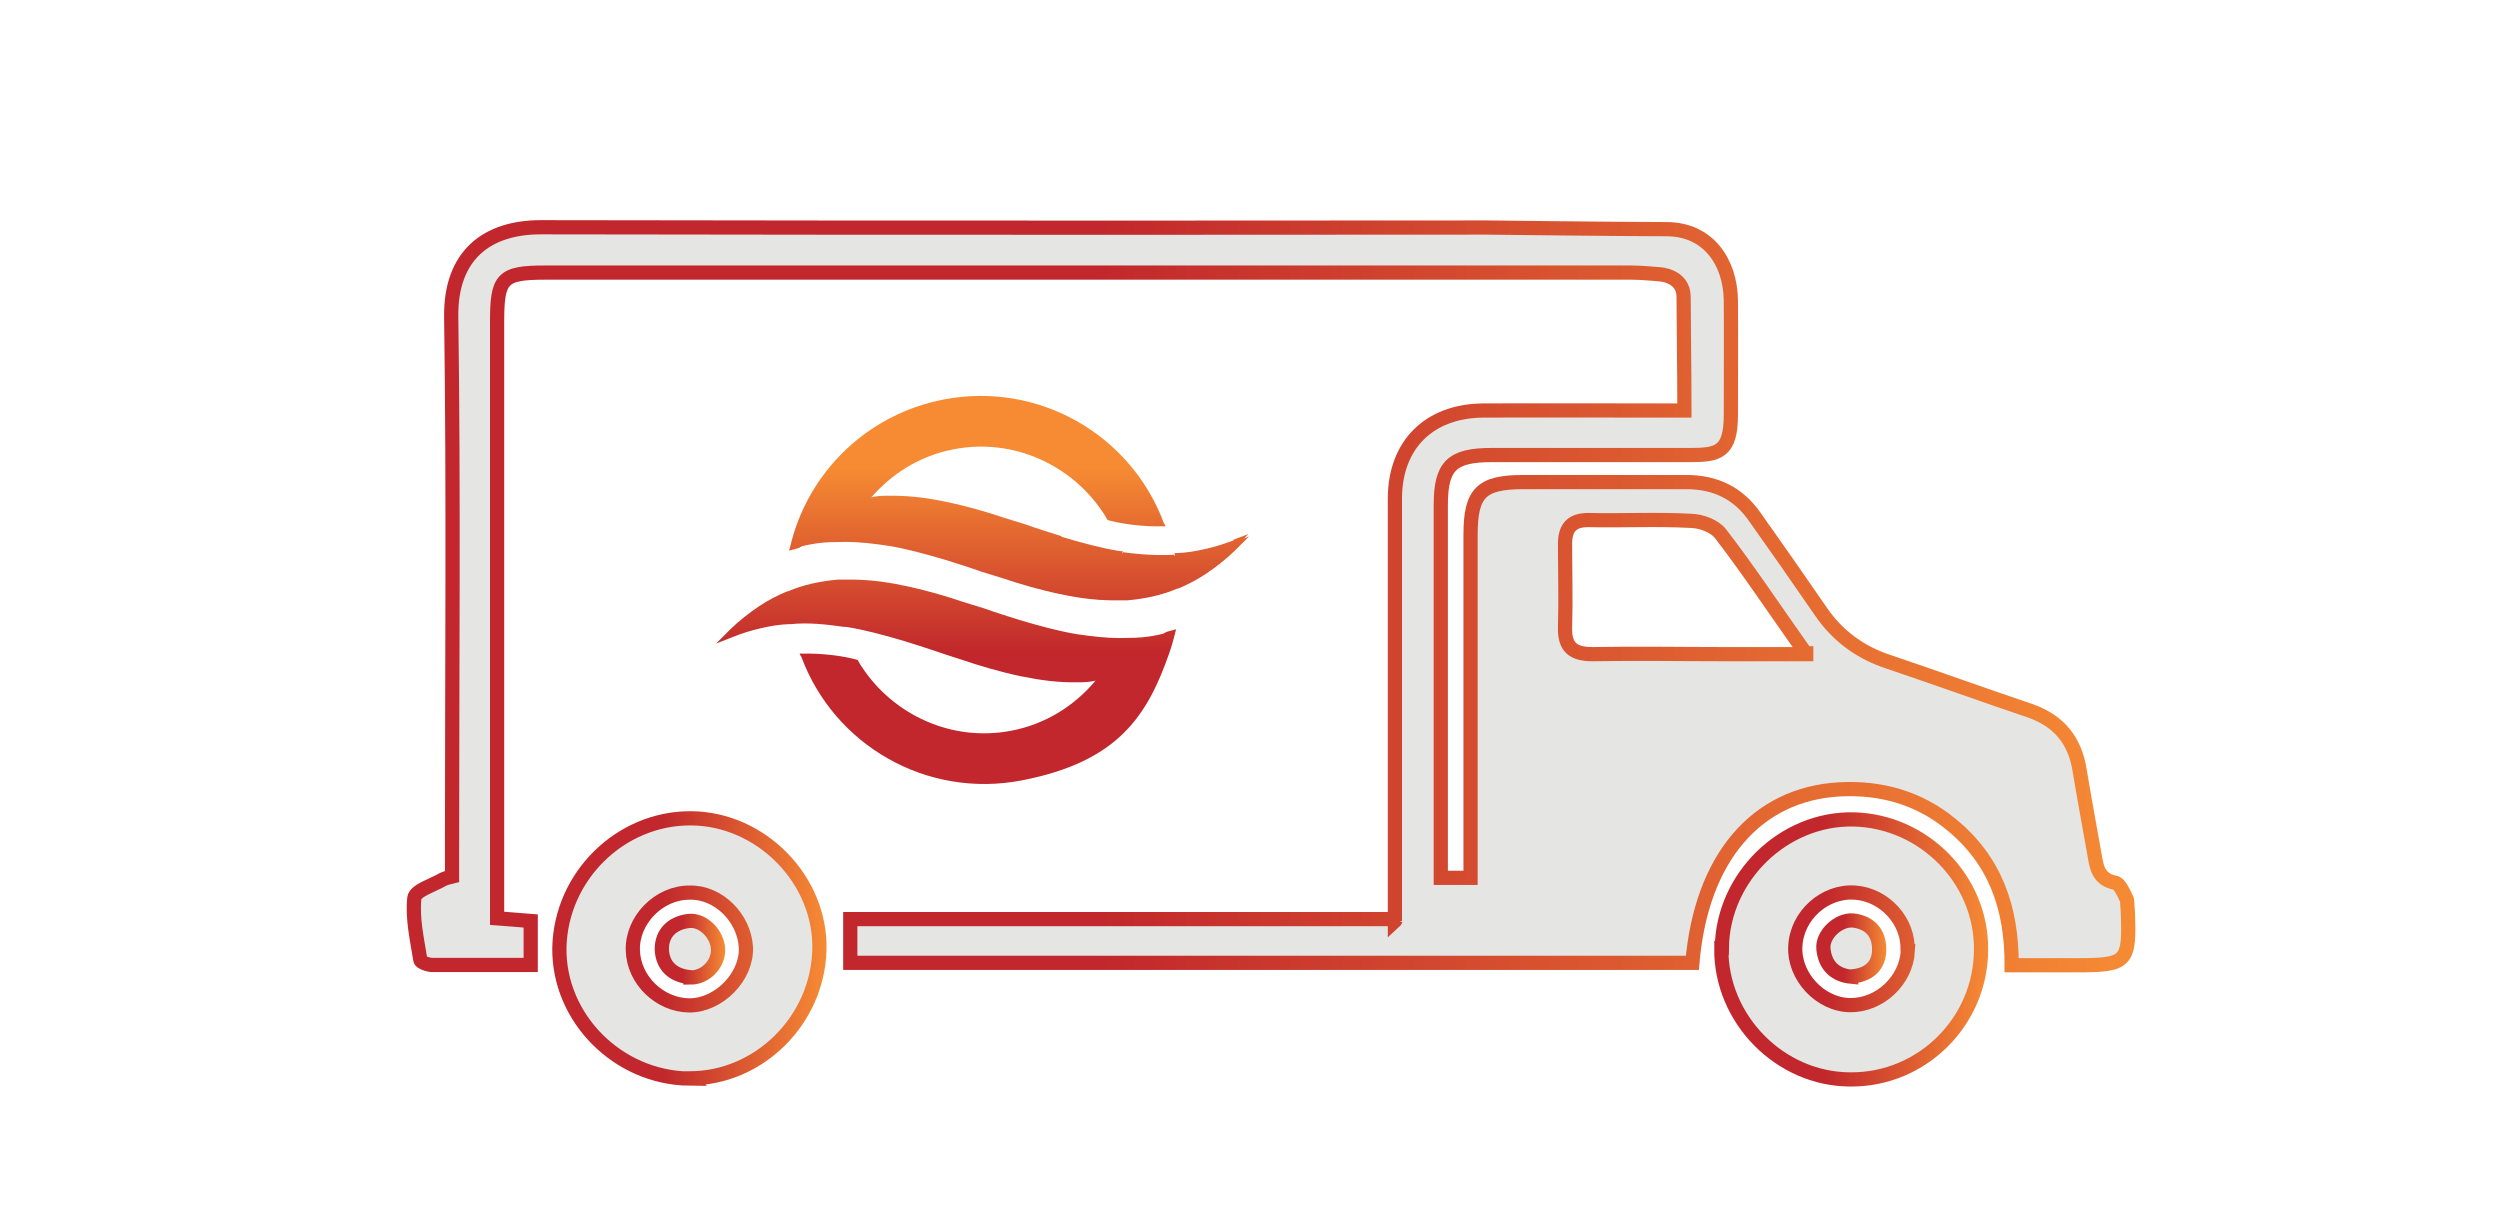 <?xml version="1.0" encoding="UTF-8"?>
<svg xmlns="http://www.w3.org/2000/svg" xmlns:xlink="http://www.w3.org/1999/xlink" version="1.1" viewBox="0 0 915.3 444.3">
  <defs>
    <style>
      .cls-1 {
        stroke: url(#linear-gradient-5);
      }

      .cls-1, .cls-2, .cls-3, .cls-4, .cls-5 {
        fill: #e5e5e4;
        stroke-miterlimit: 10;
        stroke-width: 5.2px;
      }

      .cls-2 {
        stroke: url(#linear-gradient-2);
      }

      .cls-3 {
        stroke: url(#linear-gradient-3);
      }

      .cls-4 {
        stroke: url(#linear-gradient-4);
      }

      .cls-6 {
        fill: url(#linear-gradient-8);
      }

      .cls-7 {
        fill: url(#linear-gradient-7);
      }

      .cls-8 {
        fill: url(#linear-gradient-6);
      }

      .cls-9 {
        fill: url(#linear-gradient-9);
      }

      .cls-5 {
        stroke: url(#linear-gradient);
      }

      .cls-10 {
        fill: url(#linear-gradient-10);
      }

      .cls-11 {
        fill: url(#linear-gradient-11);
      }
    </style>
    <linearGradient id="linear-gradient" x1="148.8" y1="227.7" x2="781.8" y2="227.7" gradientTransform="translate(0 446) scale(1 -1)" gradientUnits="userSpaceOnUse">
      <stop offset=".4" stop-color="#c1272c"/>
      <stop offset="1" stop-color="#f68b34"/>
    </linearGradient>
    <linearGradient id="linear-gradient-2" x1="627.7" y1="98.4" x2="728.1" y2="98.4" gradientTransform="translate(0 446) scale(1 -1)" gradientUnits="userSpaceOnUse">
      <stop offset=".4" stop-color="#c1272c"/>
      <stop offset="1" stop-color="#f68b34"/>
    </linearGradient>
    <linearGradient id="linear-gradient-3" x1="202.2" y1="98.7" x2="302.7" y2="98.7" gradientTransform="translate(0 446) scale(1 -1)" gradientUnits="userSpaceOnUse">
      <stop offset=".4" stop-color="#c1272c"/>
      <stop offset="1" stop-color="#f68b34"/>
    </linearGradient>
    <linearGradient id="linear-gradient-4" x1="664.8" y1="98.7" x2="690.6" y2="98.7" gradientTransform="translate(0 446) scale(1 -1)" gradientUnits="userSpaceOnUse">
      <stop offset=".4" stop-color="#c1272c"/>
      <stop offset="1" stop-color="#f68b34"/>
    </linearGradient>
    <linearGradient id="linear-gradient-5" x1="239.7" y1="98.4" x2="265.5" y2="98.4" gradientTransform="translate(0 446) scale(1 -1)" gradientUnits="userSpaceOnUse">
      <stop offset=".4" stop-color="#c1272c"/>
      <stop offset="1" stop-color="#f68b34"/>
    </linearGradient>
    <linearGradient id="linear-gradient-6" x1="299.6" y1="1003.4" x2="299.6" y2="891.1" gradientTransform="translate(61.6 -719.6)" gradientUnits="userSpaceOnUse">
      <stop offset=".4" stop-color="#c1272c"/>
      <stop offset="1" stop-color="#f68b33"/>
    </linearGradient>
    <linearGradient id="linear-gradient-7" x1="382.1" y1="1003.4" x2="382.1" y2="891.1" gradientTransform="translate(61.6 -719.6)" gradientUnits="userSpaceOnUse">
      <stop offset=".4" stop-color="#c1272c"/>
      <stop offset="1" stop-color="#f68b33"/>
    </linearGradient>
    <linearGradient id="linear-gradient-8" x1="359.4" y1="1003.4" x2="359.4" y2="891.1" gradientTransform="translate(61.6 -719.6)" gradientUnits="userSpaceOnUse">
      <stop offset=".4" stop-color="#c1272c"/>
      <stop offset="1" stop-color="#f68b33"/>
    </linearGradient>
    <linearGradient id="linear-gradient-9" x1="242.9" y1="1003.4" x2="242.9" y2="891.1" gradientTransform="translate(61.6 -719.6)" gradientUnits="userSpaceOnUse">
      <stop offset=".4" stop-color="#c1272c"/>
      <stop offset="1" stop-color="#f68b33"/>
    </linearGradient>
    <linearGradient id="linear-gradient-10" x1="284.5" y1="1003.4" x2="284.5" y2="891.1" gradientTransform="translate(61.6 -719.6)" gradientUnits="userSpaceOnUse">
      <stop offset=".4" stop-color="#c1272c"/>
      <stop offset="1" stop-color="#f68b33"/>
    </linearGradient>
    <linearGradient id="linear-gradient-11" x1="311.7" y1="1003.4" x2="311.7" y2="891.1" gradientTransform="translate(61.6 -719.6)" gradientUnits="userSpaceOnUse">
      <stop offset=".4" stop-color="#c1272c"/>
      <stop offset="1" stop-color="#f68b33"/>
    </linearGradient>
  </defs>
  <!-- Generator: Adobe Illustrator 28.6.0, SVG Export Plug-In . SVG Version: 1.2.0 Build 709)  -->
  <g>
    <g id="Layer_1">
      <g>
        <g id="_0Uf8FR">
          <g>
            <path class="cls-5" d="M510.7,337.2v-154.6c0-19.6,12.3-32,32-32.3,21.5-.1,43.3,0,64.8,0h9.2c0-14.3-.3-33.6-.3-41.6s-9-8.3-9-8.3c0,0-6.6-.6-9.9-.6H199.6c-15.9,0-17.6,2.1-17.6,18.1v218.3c4.3.3,8.1.7,12.3,1v16.1h-36c-1.5,0-4.3-1-4.4-1.8-1.2-7.6-3-15.3-2.2-22.7.3-2.8,6.9-4.7,10.6-6.9.7-.3,1.5-.6,3.2-1v-10.6c0-64.8.6-129.6-.3-194.3-.3-22.7,13.2-32.8,32.8-32.8,133.7.3,346.1.1,346.1.1,0,0,50.6.6,66,.6s23.4,12.1,23.6,26c.1,13.9,0,28.1,0,42s-4.8,14.7-15.2,14.7h-72.4c-14.6,0-18.6,4-18.6,18.3v136.5h10.9v-125.6c0-15.4,3.9-19.3,19.3-19.3h59.7c10.6,0,19,4,25.1,12.8,8.1,11.4,16.1,22.9,24.1,34.5,6.2,9.1,14.6,15.2,25.1,18.6,17.2,5.8,34.3,12,51.5,17.8,10.6,3.7,16.5,10.9,18.2,21.9,1.7,10.2,3.6,20.4,5.4,30.6.8,4.5,1.2,9.2,7.6,10.5,1.7.3,3,3.6,4,5.5.7,1.2.3,2.8.6,4.3.8,19.6,0,20.4-19.3,20.4h-23.2c.1-21.1-6.1-38.6-22.3-51.7-11.7-9.6-25.6-13.5-40.7-12.7-30.6,1.7-50.6,25.2-53.9,63.5h-308.3v-16h199.9-.1l-.3.6ZM661.1,239.2c-11.4-16.1-20.8-30.3-31.1-43.7-2.2-2.9-7-4.7-10.9-4.8-12.7-.7-25.2,0-37.6-.3-6.1,0-8.5,2.9-8.5,8.7,0,10.1.3,20.1,0,30.3-.3,7.9,3.2,10.2,10.6,10.1,15.7-.3,31.3,0,47,0h30.7v-.3Z"/>
            <path class="cls-2" d="M630.4,347.1c.3-26,22.6-47.6,48.2-47.1,25.9.6,47,22.2,46.7,47.8-.1,26.2-21.6,47.6-47.8,47.4-25.9,0-47.6-22.2-47.3-48.1h.1ZM698.4,348.3c.6-10.9-8.3-20.7-19.2-21.5-11.2-.8-21.4,8.4-21.9,19.7-.6,10.9,9.1,21.4,20.1,21.5,10.8.1,20.5-9,21.1-19.8h-.1Z"/>
            <path class="cls-3" d="M252.4,394.9c-26.2-.3-48-22.2-47.6-48,.6-26,22.2-47.4,48.1-47.3,25.9.1,47.8,22.7,47.1,48.2-.7,25.9-22.3,47.1-47.6,47h-.1ZM252.4,326.8c-11.2,0-21.1,10.1-20.7,21.2.3,10.8,9.8,20,20.7,20.1,10.8,0,21.1-10.5,20.7-21.2-.6-10.9-10.1-20.4-20.7-20.1Z"/>
            <path class="cls-4" d="M677.8,357.6c-6.2-.6-9.6-4.3-10.2-10.1-.6-5.2,5.4-10.9,10.8-10.5,6.1.7,9.6,4.4,9.6,10.6s-4,9.4-10.1,9.9h-.1Z"/>
            <path class="cls-1" d="M252.8,357.8c-6.6-.6-10.2-4.3-10.5-10.1-.1-6.1,3.9-9.8,9.8-10.5,5.4-.7,10.8,5.1,10.8,10.6s-4.8,10.1-10.1,10.1h0Z"/>
          </g>
        </g>
        <g id="_16a08e92-6c0e-478a-b190-4c3774b19ba8_1">
          <g>
            <path class="cls-8" d="M388.6,196.3c-4.4-1.4-9-2.8-13.1-4.3-2.8-.8-5.4-1.7-8.1-2.5-6.2-2.1-13.8-4.3-21.2-5.8-7.9-1.7-14.7-2.3-21.2-2.2-2.1,0-4.3.1-6.1.6-3.9,4.7-6.9,10.1-9.1,15.9,4.8,0,9.9.6,15.3,1.4,6.2,1,13,2.8,21.1,5.2,4.5,1.4,9.1,2.9,13.5,4.4,2.5.8,5.1,1.7,7.7,2.5,6.2,2.1,13.6,4.3,21.2,5.9,7.4,1.5,13.9,2.3,20,2.2h4c.3-4.4,0-9-.8-13.5-.3-1.4-.7-2.9-1-4.3-.3,0-.8,0-1.2-.1-6.2-1-13-2.8-21.1-5.2h.1Z"/>
            <path class="cls-7" d="M451.7,197.8c-3.7,1.4-7.2,2.5-10.5,3.2-3.3.8-6.9,1.4-10.5,1.5h-.7c.8,4,1.2,8.1,1.2,12.1,3.6-1.5,7-3.3,10.2-5.5,3.7-2.5,7.2-5.4,10.6-8.5l5.1-5.1-5.8,2.2h.3Z"/>
            <path class="cls-6" d="M410.9,201.7c.3,1.4.7,2.8,1,4.3.8,4.5,1.2,9,.8,13.5,6.3-.6,12.4-1.8,18.3-4.3h.1c0-4-.6-8.1-1.2-12.1-5.9.3-12.3,0-19.2-1v-.3h.1Z"/>
            <path class="cls-9" d="M304.1,198.1c1.8,0,3.7-.1,5.8-.1,2.1-5.8,5.2-11.2,9.1-15.9-5.2.7-10.2,2.1-15.2,3.9-3.6,1.5-7.2,3.3-10.6,5.5-.3.1-.7.6-1,.7-1,2.8-1.8,5.5-2.3,8.5,1.4-.3,2.8-.7,3.9-1,3.3-.8,6.9-1.4,10.5-1.5h-.1Z"/>
            <path class="cls-10" d="M426,232c-3.3.8-6.9,1.4-10.5,1.5-1.8,0-3.7.1-5.8.1-4.7,0-9.8-.6-15.3-1.4-6.2-1-13-2.8-21.1-5.2-4.4-1.4-9-2.8-13.1-4.3-2.8-.8-5.4-1.7-8.1-2.5-6.2-2.1-13.8-4.3-21.2-5.8-7.9-1.7-14.7-2.3-21.2-2.2h-3c-6.3.6-12.4,1.8-18.2,4.3h-.3c-3.6,1.5-6.9,3.2-10.2,5.4-3.7,2.5-7.2,5.2-10.6,8.5l-5.2,5.2,5.9-2.3c3.7-1.5,7-2.5,10.5-3.3s6.9-1.4,10.5-1.5h.6c5.9-.6,12.3,0,19.2,1,.6,0,.8,0,1.4.1,6.2,1,13,2.8,21.1,5.2,4.5,1.4,9.1,2.9,13.5,4.4,2.5.8,5.1,1.7,7.7,2.5,6.2,2.1,13.6,4.3,21.2,5.9,7.4,1.5,13.9,2.3,20,2.2h1.2c2.1,0,4-.1,6.1-.6-7.6,9.1-18.2,15.9-30.7,18.3-21.9,4.3-43.4-5.8-54.9-23.4-.6-.8-1-1.7-1.5-2.5-5.2-1.4-12.4-2.5-21.2-2.3,0,.3.3.8.6,1.2,12,32.3,45.8,52,80.8,45.2,35-6.8,45.8-23.4,53.9-46.6,1-2.9,1.8-5.8,2.5-8.7-1.4.3-2.5.7-3.7,1l-.3.3h-.3Z"/>
            <path class="cls-11" d="M293.5,200c3.3-.8,6.9-1.4,10.5-1.5,1.8,0,3.7-.1,5.8-.1,4.7,0,9.8.6,15.3,1.4,6.2,1,13,2.8,21.1,5.2,4.4,1.4,9,2.8,13.1,4.3,2.8.8,5.4,1.7,8.1,2.5,6.2,2.1,13.8,4.3,21.2,5.8,7.9,1.7,14.7,2.3,21.2,2.2h3c6.3-.6,12.4-1.8,18.2-4.3h.3c3.6-1.5,6.9-3.2,10.2-5.4,3.7-2.5,7.2-5.2,10.6-8.5l5.2-5.2-5.9,2.3c-3.7,1.5-7,2.5-10.5,3.3s-6.9,1.4-10.5,1.5h-.6c-5.9.6-12.3,0-19.2-1-.6,0-.8,0-1.4-.1-6.2-1-13-2.8-21.1-5.2-4.5-1.4-9.1-2.9-13.5-4.4-2.5-.8-5.1-1.7-7.7-2.5-6.2-2.1-13.6-4.3-21.2-5.9-7.4-1.5-13.9-2.3-20-2.2h-1.2c-2.1,0-4,.1-6.1.6,7.6-9.1,18.2-15.9,30.7-18.3,21.9-4.3,43.4,5.8,54.9,23.4.6.8,1,1.7,1.5,2.5,5.2,1.4,12.4,2.5,21.2,2.3,0-.3-.3-.8-.6-1.2-12-32.3-45.8-52-80.8-45.2-25.9,5.1-45.8,23.4-53.9,46.6-1,2.9-1.8,5.8-2.5,8.7,1.4-.3,2.5-.7,3.7-1l.3-.3h.3Z"/>
          </g>
        </g>
      </g>
    </g>
  </g>
</svg>